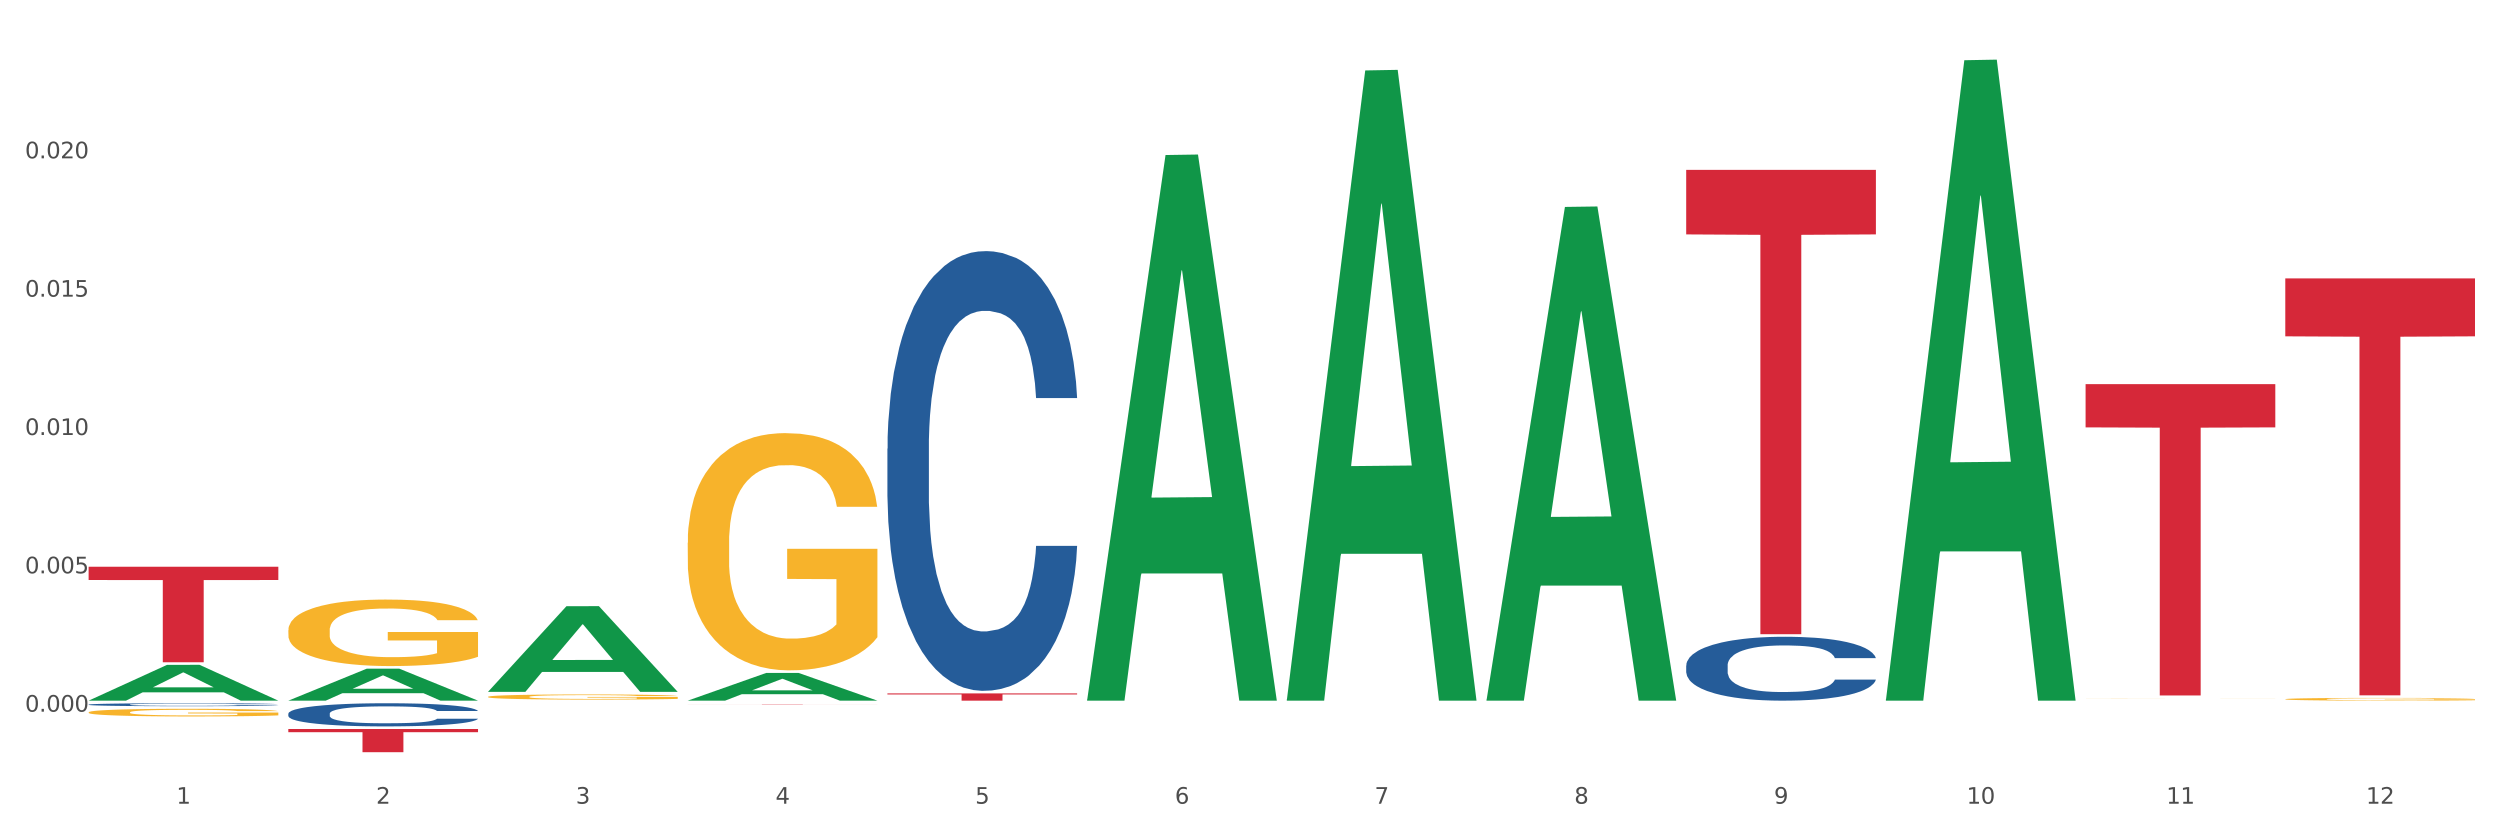 <?xml version="1.0" encoding="utf-8" standalone="no"?>
<!DOCTYPE svg PUBLIC "-//W3C//DTD SVG 1.1//EN"
  "http://www.w3.org/Graphics/SVG/1.1/DTD/svg11.dtd">
<svg xmlns:xlink="http://www.w3.org/1999/xlink" width="1080pt" height="360pt" viewBox="0 0 1080 360" xmlns="http://www.w3.org/2000/svg" version="1.1">
 <rect x="0" y="0" width="1080" height="360" fill="#333333" stroke="none"/>
 <defs>
  <style type="text/css">*{stroke-linejoin: round; stroke-linecap: butt}</style>
 </defs>
 <g id="figure_1">
  <g id="patch_1">
   <path d="M 0 360 
L 1080 360 
L 1080 0 
L 0 0 
z
" style="fill: #ffffff; stroke: #ffffff; stroke-linejoin: miter"/>
  </g>
  <g id="axes_1">
   <g id="matplotlib.axis_1">
    <g id="xtick_1">
     <g id="text_1">
      <!-- 1 -->
      <g style="fill: #4d4d4d" transform="translate(76.207 347.204) scale(0.096 -0.096)">
       <defs>
        <path id="DejaVuSans-31" d="M 794 531 
L 1825 531 
L 1825 4091 
L 703 3866 
L 703 4441 
L 1819 4666 
L 2450 4666 
L 2450 531 
L 3481 531 
L 3481 0 
L 794 0 
L 794 531 
z
" transform="scale(0.016)"/>
       </defs>
       <use xlink:href="#DejaVuSans-31"/>
      </g>
     </g>
    </g>
    <g id="xtick_2">
     <g id="text_2">
      <!-- 2 -->
      <g style="fill: #4d4d4d" transform="translate(162.476 347.204) scale(0.096 -0.096)">
       <defs>
        <path id="DejaVuSans-32" d="M 1228 531 
L 3431 531 
L 3431 0 
L 469 0 
L 469 531 
Q 828 903 1448 1529 
Q 2069 2156 2228 2338 
Q 2531 2678 2651 2914 
Q 2772 3150 2772 3378 
Q 2772 3750 2511 3984 
Q 2250 4219 1831 4219 
Q 1534 4219 1204 4116 
Q 875 4013 500 3803 
L 500 4441 
Q 881 4594 1212 4672 
Q 1544 4750 1819 4750 
Q 2544 4750 2975 4387 
Q 3406 4025 3406 3419 
Q 3406 3131 3298 2873 
Q 3191 2616 2906 2266 
Q 2828 2175 2409 1742 
Q 1991 1309 1228 531 
z
" transform="scale(0.016)"/>
       </defs>
       <use xlink:href="#DejaVuSans-32"/>
      </g>
     </g>
    </g>
    <g id="xtick_3">
     <g id="text_3">
      <!-- 3 -->
      <g style="fill: #4d4d4d" transform="translate(248.745 347.204) scale(0.096 -0.096)">
       <defs>
        <path id="DejaVuSans-33" d="M 2597 2516 
Q 3050 2419 3304 2112 
Q 3559 1806 3559 1356 
Q 3559 666 3084 287 
Q 2609 -91 1734 -91 
Q 1441 -91 1130 -33 
Q 819 25 488 141 
L 488 750 
Q 750 597 1062 519 
Q 1375 441 1716 441 
Q 2309 441 2620 675 
Q 2931 909 2931 1356 
Q 2931 1769 2642 2001 
Q 2353 2234 1838 2234 
L 1294 2234 
L 1294 2753 
L 1863 2753 
Q 2328 2753 2575 2939 
Q 2822 3125 2822 3475 
Q 2822 3834 2567 4026 
Q 2313 4219 1838 4219 
Q 1578 4219 1281 4162 
Q 984 4106 628 3988 
L 628 4550 
Q 988 4650 1302 4700 
Q 1616 4750 1894 4750 
Q 2613 4750 3031 4423 
Q 3450 4097 3450 3541 
Q 3450 3153 3228 2886 
Q 3006 2619 2597 2516 
z
" transform="scale(0.016)"/>
       </defs>
       <use xlink:href="#DejaVuSans-33"/>
      </g>
     </g>
    </g>
    <g id="xtick_4">
     <g id="text_4">
      <!-- 4 -->
      <g style="fill: #4d4d4d" transform="translate(335.014 347.204) scale(0.096 -0.096)">
       <defs>
        <path id="DejaVuSans-34" d="M 2419 4116 
L 825 1625 
L 2419 1625 
L 2419 4116 
z
M 2253 4666 
L 3047 4666 
L 3047 1625 
L 3713 1625 
L 3713 1100 
L 3047 1100 
L 3047 0 
L 2419 0 
L 2419 1100 
L 313 1100 
L 313 1709 
L 2253 4666 
z
" transform="scale(0.016)"/>
       </defs>
       <use xlink:href="#DejaVuSans-34"/>
      </g>
     </g>
    </g>
    <g id="xtick_5">
     <g id="text_5">
      <!-- 5 -->
      <g style="fill: #4d4d4d" transform="translate(421.284 347.204) scale(0.096 -0.096)">
       <defs>
        <path id="DejaVuSans-35" d="M 691 4666 
L 3169 4666 
L 3169 4134 
L 1269 4134 
L 1269 2991 
Q 1406 3038 1543 3061 
Q 1681 3084 1819 3084 
Q 2600 3084 3056 2656 
Q 3513 2228 3513 1497 
Q 3513 744 3044 326 
Q 2575 -91 1722 -91 
Q 1428 -91 1123 -41 
Q 819 9 494 109 
L 494 744 
Q 775 591 1075 516 
Q 1375 441 1709 441 
Q 2250 441 2565 725 
Q 2881 1009 2881 1497 
Q 2881 1984 2565 2268 
Q 2250 2553 1709 2553 
Q 1456 2553 1204 2497 
Q 953 2441 691 2322 
L 691 4666 
z
" transform="scale(0.016)"/>
       </defs>
       <use xlink:href="#DejaVuSans-35"/>
      </g>
     </g>
    </g>
    <g id="xtick_6">
     <g id="text_6">
      <!-- 6 -->
      <g style="fill: #4d4d4d" transform="translate(507.553 347.204) scale(0.096 -0.096)">
       <defs>
        <path id="DejaVuSans-36" d="M 2113 2584 
Q 1688 2584 1439 2293 
Q 1191 2003 1191 1497 
Q 1191 994 1439 701 
Q 1688 409 2113 409 
Q 2538 409 2786 701 
Q 3034 994 3034 1497 
Q 3034 2003 2786 2293 
Q 2538 2584 2113 2584 
z
M 3366 4563 
L 3366 3988 
Q 3128 4100 2886 4159 
Q 2644 4219 2406 4219 
Q 1781 4219 1451 3797 
Q 1122 3375 1075 2522 
Q 1259 2794 1537 2939 
Q 1816 3084 2150 3084 
Q 2853 3084 3261 2657 
Q 3669 2231 3669 1497 
Q 3669 778 3244 343 
Q 2819 -91 2113 -91 
Q 1303 -91 875 529 
Q 447 1150 447 2328 
Q 447 3434 972 4092 
Q 1497 4750 2381 4750 
Q 2619 4750 2861 4703 
Q 3103 4656 3366 4563 
z
" transform="scale(0.016)"/>
       </defs>
       <use xlink:href="#DejaVuSans-36"/>
      </g>
     </g>
    </g>
    <g id="xtick_7">
     <g id="text_7">
      <!-- 7 -->
      <g style="fill: #4d4d4d" transform="translate(593.822 347.204) scale(0.096 -0.096)">
       <defs>
        <path id="DejaVuSans-37" d="M 525 4666 
L 3525 4666 
L 3525 4397 
L 1831 0 
L 1172 0 
L 2766 4134 
L 525 4134 
L 525 4666 
z
" transform="scale(0.016)"/>
       </defs>
       <use xlink:href="#DejaVuSans-37"/>
      </g>
     </g>
    </g>
    <g id="xtick_8">
     <g id="text_8">
      <!-- 8 -->
      <g style="fill: #4d4d4d" transform="translate(680.091 347.204) scale(0.096 -0.096)">
       <defs>
        <path id="DejaVuSans-38" d="M 2034 2216 
Q 1584 2216 1326 1975 
Q 1069 1734 1069 1313 
Q 1069 891 1326 650 
Q 1584 409 2034 409 
Q 2484 409 2743 651 
Q 3003 894 3003 1313 
Q 3003 1734 2745 1975 
Q 2488 2216 2034 2216 
z
M 1403 2484 
Q 997 2584 770 2862 
Q 544 3141 544 3541 
Q 544 4100 942 4425 
Q 1341 4750 2034 4750 
Q 2731 4750 3128 4425 
Q 3525 4100 3525 3541 
Q 3525 3141 3298 2862 
Q 3072 2584 2669 2484 
Q 3125 2378 3379 2068 
Q 3634 1759 3634 1313 
Q 3634 634 3220 271 
Q 2806 -91 2034 -91 
Q 1263 -91 848 271 
Q 434 634 434 1313 
Q 434 1759 690 2068 
Q 947 2378 1403 2484 
z
M 1172 3481 
Q 1172 3119 1398 2916 
Q 1625 2713 2034 2713 
Q 2441 2713 2670 2916 
Q 2900 3119 2900 3481 
Q 2900 3844 2670 4047 
Q 2441 4250 2034 4250 
Q 1625 4250 1398 4047 
Q 1172 3844 1172 3481 
z
" transform="scale(0.016)"/>
       </defs>
       <use xlink:href="#DejaVuSans-38"/>
      </g>
     </g>
    </g>
    <g id="xtick_9">
     <g id="text_9">
      <!-- 9 -->
      <g style="fill: #4d4d4d" transform="translate(766.361 347.204) scale(0.096 -0.096)">
       <defs>
        <path id="DejaVuSans-39" d="M 703 97 
L 703 672 
Q 941 559 1184 500 
Q 1428 441 1663 441 
Q 2288 441 2617 861 
Q 2947 1281 2994 2138 
Q 2813 1869 2534 1725 
Q 2256 1581 1919 1581 
Q 1219 1581 811 2004 
Q 403 2428 403 3163 
Q 403 3881 828 4315 
Q 1253 4750 1959 4750 
Q 2769 4750 3195 4129 
Q 3622 3509 3622 2328 
Q 3622 1225 3098 567 
Q 2575 -91 1691 -91 
Q 1453 -91 1209 -44 
Q 966 3 703 97 
z
M 1959 2075 
Q 2384 2075 2632 2365 
Q 2881 2656 2881 3163 
Q 2881 3666 2632 3958 
Q 2384 4250 1959 4250 
Q 1534 4250 1286 3958 
Q 1038 3666 1038 3163 
Q 1038 2656 1286 2365 
Q 1534 2075 1959 2075 
z
" transform="scale(0.016)"/>
       </defs>
       <use xlink:href="#DejaVuSans-39"/>
      </g>
     </g>
    </g>
    <g id="xtick_10">
     <g id="text_10">
      <!-- 10 -->
      <g style="fill: #4d4d4d" transform="translate(849.576 347.204) scale(0.096 -0.096)">
       <defs>
        <path id="DejaVuSans-30" d="M 2034 4250 
Q 1547 4250 1301 3770 
Q 1056 3291 1056 2328 
Q 1056 1369 1301 889 
Q 1547 409 2034 409 
Q 2525 409 2770 889 
Q 3016 1369 3016 2328 
Q 3016 3291 2770 3770 
Q 2525 4250 2034 4250 
z
M 2034 4750 
Q 2819 4750 3233 4129 
Q 3647 3509 3647 2328 
Q 3647 1150 3233 529 
Q 2819 -91 2034 -91 
Q 1250 -91 836 529 
Q 422 1150 422 2328 
Q 422 3509 836 4129 
Q 1250 4750 2034 4750 
z
" transform="scale(0.016)"/>
       </defs>
       <use xlink:href="#DejaVuSans-31"/>
       <use xlink:href="#DejaVuSans-30" transform="translate(63.623 0)"/>
      </g>
     </g>
    </g>
    <g id="xtick_11">
     <g id="text_11">
      <!-- 11 -->
      <g style="fill: #4d4d4d" transform="translate(935.845 347.204) scale(0.096 -0.096)">
       <use xlink:href="#DejaVuSans-31"/>
       <use xlink:href="#DejaVuSans-31" transform="translate(63.623 0)"/>
      </g>
     </g>
    </g>
    <g id="xtick_12">
     <g id="text_12">
      <!-- 12 -->
      <g style="fill: #4d4d4d" transform="translate(1022.114 347.204) scale(0.096 -0.096)">
       <use xlink:href="#DejaVuSans-31"/>
       <use xlink:href="#DejaVuSans-32" transform="translate(63.623 0)"/>
      </g>
     </g>
    </g>
    <g id="xtick_13"/>
    <g id="xtick_14"/>
    <g id="xtick_15"/>
    <g id="xtick_16"/>
    <g id="xtick_17"/>
    <g id="xtick_18"/>
    <g id="xtick_19"/>
    <g id="xtick_20"/>
    <g id="xtick_21"/>
    <g id="xtick_22"/>
    <g id="xtick_23"/>
   </g>
   <g id="matplotlib.axis_2">
    <g id="ytick_1">
     <g id="text_13">
      <!-- 0.000 -->
      <g style="fill: #4d4d4d" transform="translate(10.8 307.447) scale(0.096 -0.096)">
       <defs>
        <path id="DejaVuSans-2e" d="M 684 794 
L 1344 794 
L 1344 0 
L 684 0 
L 684 794 
z
" transform="scale(0.016)"/>
       </defs>
       <use xlink:href="#DejaVuSans-30"/>
       <use xlink:href="#DejaVuSans-2e" transform="translate(63.623 0)"/>
       <use xlink:href="#DejaVuSans-30" transform="translate(95.41 0)"/>
       <use xlink:href="#DejaVuSans-30" transform="translate(159.033 0)"/>
       <use xlink:href="#DejaVuSans-30" transform="translate(222.656 0)"/>
      </g>
     </g>
    </g>
    <g id="ytick_2">
     <g id="text_14">
      <!-- 0.005 -->
      <g style="fill: #4d4d4d" transform="translate(10.8 247.685) scale(0.096 -0.096)">
       <use xlink:href="#DejaVuSans-30"/>
       <use xlink:href="#DejaVuSans-2e" transform="translate(63.623 0)"/>
       <use xlink:href="#DejaVuSans-30" transform="translate(95.41 0)"/>
       <use xlink:href="#DejaVuSans-30" transform="translate(159.033 0)"/>
       <use xlink:href="#DejaVuSans-35" transform="translate(222.656 0)"/>
      </g>
     </g>
    </g>
    <g id="ytick_3">
     <g id="text_15">
      <!-- 0.010 -->
      <g style="fill: #4d4d4d" transform="translate(10.8 187.922) scale(0.096 -0.096)">
       <use xlink:href="#DejaVuSans-30"/>
       <use xlink:href="#DejaVuSans-2e" transform="translate(63.623 0)"/>
       <use xlink:href="#DejaVuSans-30" transform="translate(95.41 0)"/>
       <use xlink:href="#DejaVuSans-31" transform="translate(159.033 0)"/>
       <use xlink:href="#DejaVuSans-30" transform="translate(222.656 0)"/>
      </g>
     </g>
    </g>
    <g id="ytick_4">
     <g id="text_16">
      <!-- 0.015 -->
      <g style="fill: #4d4d4d" transform="translate(10.8 128.16) scale(0.096 -0.096)">
       <use xlink:href="#DejaVuSans-30"/>
       <use xlink:href="#DejaVuSans-2e" transform="translate(63.623 0)"/>
       <use xlink:href="#DejaVuSans-30" transform="translate(95.41 0)"/>
       <use xlink:href="#DejaVuSans-31" transform="translate(159.033 0)"/>
       <use xlink:href="#DejaVuSans-35" transform="translate(222.656 0)"/>
      </g>
     </g>
    </g>
    <g id="ytick_5">
     <g id="text_17">
      <!-- 0.020 -->
      <g style="fill: #4d4d4d" transform="translate(10.8 68.398) scale(0.096 -0.096)">
       <use xlink:href="#DejaVuSans-30"/>
       <use xlink:href="#DejaVuSans-2e" transform="translate(63.623 0)"/>
       <use xlink:href="#DejaVuSans-30" transform="translate(95.41 0)"/>
       <use xlink:href="#DejaVuSans-32" transform="translate(159.033 0)"/>
       <use xlink:href="#DejaVuSans-30" transform="translate(222.656 0)"/>
      </g>
     </g>
    </g>
    <g id="ytick_6"/>
    <g id="ytick_7"/>
    <g id="ytick_8"/>
    <g id="ytick_9"/>
    <g id="ytick_10"/>
    <g id="ytick_11"/>
   </g>
   <g id="PolyCollection_1">
    <path d="M 38.283 302.658 
L 38.367 302.644 
L 72.164 287.218 
L 86.189 287.204 
L 120.239 302.688 
L 104.017 302.688 
L 96.666 299.082 
L 61.771 299.082 
L 61.518 299.14 
L 54.421 302.688 
L 38.283 302.688 
L 38.283 302.658 
L 66.165 296.93 
L 92.272 296.916 
L 79.345 290.504 
L 79.176 290.475 
L 79.007 290.519 
L 66.08 296.916 
L 66.165 296.93 
L 38.283 302.658 
z
" clip-path="url(#pfc0eb5278f)" style="fill: #109648"/>
    <path d="M 900.975 165.933 
L 982.931 165.933 
L 982.931 184.625 
L 950.692 184.751 
L 950.692 300.44 
L 933.019 300.44 
L 933.019 184.751 
L 900.975 184.625 
L 900.975 166.059 
L 900.975 165.933 
z
" clip-path="url(#pfc0eb5278f)" style="fill: #d62839"/>
    <path d="M 728.437 73.387 
L 810.392 73.387 
L 810.392 101.262 
L 778.154 101.45 
L 778.154 273.971 
L 760.481 273.971 
L 760.481 101.45 
L 728.437 101.262 
L 728.437 73.576 
L 728.437 73.387 
z
" clip-path="url(#pfc0eb5278f)" style="fill: #d62839"/>
    <path d="M 383.36 299.56 
L 465.316 299.56 
L 465.316 299.995 
L 433.077 299.998 
L 433.077 302.688 
L 415.404 302.688 
L 415.404 299.998 
L 383.36 299.995 
L 383.36 299.563 
L 383.36 299.56 
z
" clip-path="url(#pfc0eb5278f)" style="fill: #d62839"/>
    <path d="M 297.091 304.341 
L 379.046 304.341 
L 379.046 304.357 
L 346.808 304.357 
L 346.808 304.46 
L 329.135 304.46 
L 329.135 304.357 
L 297.091 304.357 
L 297.091 304.341 
L 297.091 304.341 
z
" clip-path="url(#pfc0eb5278f)" style="fill: #d62839"/>
    <path d="M 124.552 314.915 
L 206.508 314.915 
L 206.508 316.31 
L 174.269 316.319 
L 174.269 324.95 
L 156.597 324.95 
L 156.597 316.319 
L 124.552 316.31 
L 124.552 314.925 
L 124.552 314.915 
z
" clip-path="url(#pfc0eb5278f)" style="fill: #d62839"/>
    <path d="M 38.283 244.831 
L 120.239 244.831 
L 120.239 250.565 
L 88 250.603 
L 88 286.092 
L 70.327 286.092 
L 70.327 250.603 
L 38.283 250.565 
L 38.283 244.869 
L 38.283 244.831 
z
" clip-path="url(#pfc0eb5278f)" style="fill: #d62839"/>
    <path d="M 987.244 120.263 
L 1069.2 120.263 
L 1069.2 145.294 
L 1036.961 145.463 
L 1036.961 300.382 
L 1019.289 300.382 
L 1019.289 145.463 
L 987.244 145.294 
L 987.244 120.432 
L 987.244 120.263 
z
" clip-path="url(#pfc0eb5278f)" style="fill: #d62839"/>
    <path d="M 38.283 304.375 
L 38.38 304.374 
L 38.38 304.341 
L 38.67 304.296 
L 39.736 304.215 
L 41.092 304.153 
L 43.417 304.08 
L 44.677 304.05 
L 46.324 304.016 
L 49.714 303.961 
L 53.589 303.914 
L 56.302 303.889 
L 58.336 303.872 
L 62.889 303.843 
L 65.505 303.83 
L 68.217 303.82 
L 70.542 303.813 
L 74.417 303.804 
L 77.517 303.801 
L 81.101 303.8 
L 84.105 303.801 
L 88.076 303.806 
L 93.889 303.82 
L 96.117 303.828 
L 99.12 303.842 
L 102.22 303.861 
L 104.739 303.879 
L 107.645 303.906 
L 110.648 303.941 
L 113.554 303.986 
L 115.589 304.026 
L 117.236 304.07 
L 118.689 304.122 
L 119.754 304.18 
L 120.239 304.228 
L 102.511 304.228 
L 102.026 304.184 
L 101.058 304.138 
L 100.089 304.106 
L 99.023 304.08 
L 97.376 304.051 
L 95.923 304.032 
L 93.501 304.01 
L 91.273 303.996 
L 89.433 303.988 
L 87.205 303.981 
L 82.458 303.974 
L 79.067 303.974 
L 76.936 303.976 
L 74.32 303.982 
L 72.092 303.99 
L 69.477 304.004 
L 67.442 304.019 
L 65.408 304.039 
L 64.245 304.053 
L 62.502 304.079 
L 61.339 304.1 
L 59.789 304.136 
L 58.917 304.162 
L 57.367 304.229 
L 56.689 304.278 
L 56.399 304.312 
L 56.205 304.349 
L 56.205 304.531 
L 56.786 304.613 
L 57.27 304.648 
L 58.045 304.688 
L 59.498 304.739 
L 61.63 304.79 
L 63.858 304.826 
L 65.698 304.848 
L 67.442 304.865 
L 69.186 304.877 
L 71.317 304.889 
L 73.061 304.896 
L 75.677 304.903 
L 78.776 304.907 
L 81.198 304.907 
L 86.139 304.901 
L 88.367 304.895 
L 90.498 304.887 
L 92.823 304.874 
L 94.664 304.86 
L 95.73 304.849 
L 97.473 304.827 
L 98.83 304.804 
L 99.992 304.777 
L 100.767 304.753 
L 101.639 304.718 
L 102.317 304.679 
L 102.511 304.658 
L 120.239 304.658 
L 119.851 304.7 
L 119.173 304.741 
L 117.817 304.796 
L 116.751 304.827 
L 115.104 304.866 
L 113.361 304.898 
L 110.939 304.935 
L 108.711 304.962 
L 106.386 304.985 
L 103.867 305.006 
L 99.314 305.035 
L 97.667 305.043 
L 94.18 305.057 
L 91.467 305.066 
L 87.495 305.074 
L 83.426 305.078 
L 79.164 305.08 
L 75.386 305.077 
L 71.22 305.07 
L 68.605 305.063 
L 65.698 305.053 
L 62.308 305.036 
L 59.111 305.016 
L 56.108 304.993 
L 53.299 304.966 
L 50.683 304.936 
L 47.292 304.886 
L 44.774 304.836 
L 42.933 304.791 
L 41.674 304.752 
L 40.414 304.703 
L 39.736 304.669 
L 38.67 304.588 
L 38.283 304.512 
L 38.283 304.375 
z
" clip-path="url(#pfc0eb5278f)" style="fill: #255c99"/>
    <path d="M 383.36 193.833 
L 383.457 193.66 
L 383.457 188.802 
L 383.747 182.21 
L 384.813 170.065 
L 386.169 160.87 
L 388.494 150.114 
L 389.754 145.603 
L 391.4 140.572 
L 394.791 132.418 
L 398.666 125.478 
L 401.378 121.661 
L 403.413 119.233 
L 407.966 114.895 
L 410.582 112.987 
L 413.294 111.425 
L 415.619 110.385 
L 419.494 109.17 
L 422.594 108.65 
L 426.178 108.476 
L 429.181 108.65 
L 433.153 109.344 
L 438.966 111.425 
L 441.194 112.64 
L 444.197 114.722 
L 447.297 117.498 
L 449.816 120.273 
L 452.722 124.264 
L 455.725 129.468 
L 458.631 136.061 
L 460.666 142.133 
L 462.312 148.552 
L 463.766 156.359 
L 464.831 164.86 
L 465.316 171.974 
L 447.588 171.974 
L 447.103 165.554 
L 446.134 158.615 
L 445.166 153.931 
L 444.1 150.114 
L 442.453 145.777 
L 441 143.001 
L 438.578 139.704 
L 436.35 137.623 
L 434.51 136.408 
L 432.281 135.367 
L 427.535 134.326 
L 424.144 134.326 
L 422.013 134.673 
L 419.397 135.541 
L 417.169 136.755 
L 414.553 138.837 
L 412.519 141.092 
L 410.485 144.042 
L 409.322 146.124 
L 407.578 149.94 
L 406.416 153.063 
L 404.866 158.441 
L 403.994 162.258 
L 402.444 172.147 
L 401.766 179.434 
L 401.475 184.465 
L 401.282 190.017 
L 401.282 217.081 
L 401.863 229.225 
L 402.347 234.43 
L 403.122 240.329 
L 404.575 247.962 
L 406.707 255.422 
L 408.935 260.801 
L 410.775 264.097 
L 412.519 266.526 
L 414.263 268.434 
L 416.394 270.169 
L 418.138 271.21 
L 420.753 272.251 
L 423.853 272.771 
L 426.275 272.771 
L 431.216 271.904 
L 433.444 271.037 
L 435.575 269.822 
L 437.9 267.914 
L 439.741 265.832 
L 440.806 264.27 
L 442.55 260.974 
L 443.906 257.504 
L 445.069 253.514 
L 445.844 250.044 
L 446.716 244.84 
L 447.394 238.941 
L 447.588 235.818 
L 465.316 235.818 
L 464.928 242.064 
L 464.25 248.136 
L 462.894 256.29 
L 461.828 260.974 
L 460.181 266.699 
L 458.437 271.557 
L 456.016 276.935 
L 453.788 280.925 
L 451.463 284.395 
L 448.944 287.518 
L 444.391 291.855 
L 442.744 293.07 
L 439.256 295.152 
L 436.544 296.366 
L 432.572 297.581 
L 428.503 298.275 
L 424.241 298.448 
L 420.463 298.101 
L 416.297 297.06 
L 413.682 296.019 
L 410.775 294.458 
L 407.385 292.029 
L 404.188 289.08 
L 401.185 285.61 
L 398.375 281.619 
L 395.76 277.109 
L 392.369 269.649 
L 389.85 262.362 
L 388.01 255.596 
L 386.75 249.871 
L 385.491 242.584 
L 384.813 237.553 
L 383.747 225.409 
L 383.36 214.132 
L 383.36 193.833 
z
" clip-path="url(#pfc0eb5278f)" style="fill: #255c99"/>
    <path d="M 728.437 287.486 
L 728.534 287.461 
L 728.534 286.755 
L 728.824 285.797 
L 729.89 284.032 
L 731.246 282.696 
L 733.571 281.133 
L 734.83 280.478 
L 736.477 279.747 
L 739.868 278.562 
L 743.743 277.554 
L 746.455 276.999 
L 748.49 276.646 
L 753.043 276.016 
L 755.658 275.739 
L 758.371 275.512 
L 760.696 275.36 
L 764.571 275.184 
L 767.671 275.108 
L 771.255 275.083 
L 774.258 275.108 
L 778.23 275.209 
L 784.043 275.512 
L 786.271 275.688 
L 789.274 275.991 
L 792.374 276.394 
L 794.892 276.797 
L 797.799 277.377 
L 800.802 278.133 
L 803.708 279.091 
L 805.742 279.974 
L 807.389 280.906 
L 808.842 282.041 
L 809.908 283.276 
L 810.392 284.31 
L 792.664 284.31 
L 792.18 283.377 
L 791.211 282.369 
L 790.243 281.688 
L 789.177 281.133 
L 787.53 280.503 
L 786.077 280.1 
L 783.655 279.621 
L 781.427 279.318 
L 779.586 279.142 
L 777.358 278.991 
L 772.611 278.839 
L 769.221 278.839 
L 767.09 278.89 
L 764.474 279.016 
L 762.246 279.192 
L 759.63 279.495 
L 757.596 279.822 
L 755.561 280.251 
L 754.399 280.554 
L 752.655 281.108 
L 751.493 281.562 
L 749.943 282.343 
L 749.071 282.898 
L 747.521 284.335 
L 746.843 285.394 
L 746.552 286.125 
L 746.358 286.932 
L 746.358 290.864 
L 746.94 292.629 
L 747.424 293.385 
L 748.199 294.242 
L 749.652 295.352 
L 751.783 296.436 
L 754.011 297.217 
L 755.852 297.696 
L 757.596 298.049 
L 759.34 298.326 
L 761.471 298.578 
L 763.215 298.73 
L 765.83 298.881 
L 768.93 298.957 
L 771.352 298.957 
L 776.293 298.83 
L 778.521 298.704 
L 780.652 298.528 
L 782.977 298.251 
L 784.818 297.948 
L 785.883 297.721 
L 787.627 297.242 
L 788.983 296.738 
L 790.146 296.158 
L 790.921 295.654 
L 791.793 294.898 
L 792.471 294.041 
L 792.664 293.587 
L 810.392 293.587 
L 810.005 294.494 
L 809.327 295.377 
L 807.971 296.562 
L 806.905 297.242 
L 805.258 298.074 
L 803.514 298.78 
L 801.092 299.562 
L 798.864 300.141 
L 796.539 300.646 
L 794.021 301.099 
L 789.468 301.73 
L 787.821 301.906 
L 784.333 302.209 
L 781.621 302.385 
L 777.649 302.562 
L 773.58 302.662 
L 769.318 302.688 
L 765.54 302.637 
L 761.374 302.486 
L 758.758 302.335 
L 755.852 302.108 
L 752.461 301.755 
L 749.265 301.326 
L 746.262 300.822 
L 743.452 300.242 
L 740.837 299.587 
L 737.446 298.503 
L 734.927 297.444 
L 733.087 296.461 
L 731.827 295.629 
L 730.568 294.57 
L 729.89 293.839 
L 728.824 292.074 
L 728.437 290.436 
L 728.437 287.486 
z
" clip-path="url(#pfc0eb5278f)" style="fill: #255c99"/>
    <path d="M 987.244 302.041 
L 987.341 302.04 
L 987.341 302.001 
L 987.535 301.968 
L 988.502 301.886 
L 989.954 301.819 
L 991.018 301.784 
L 992.082 301.754 
L 993.34 301.725 
L 994.888 301.695 
L 997.694 301.651 
L 999.436 301.628 
L 1001.565 301.604 
L 1005.435 301.569 
L 1008.241 301.55 
L 1011.144 301.534 
L 1015.885 301.514 
L 1018.982 301.506 
L 1022.271 301.499 
L 1026.239 301.495 
L 1029.238 301.494 
L 1035.818 301.497 
L 1041.43 301.507 
L 1044.139 301.514 
L 1047.623 301.527 
L 1049.461 301.536 
L 1052.461 301.553 
L 1055.557 301.576 
L 1057.686 301.595 
L 1060.879 301.632 
L 1063.298 301.669 
L 1065.523 301.714 
L 1066.684 301.746 
L 1067.555 301.775 
L 1068.329 301.809 
L 1069.103 301.862 
L 1051.686 301.862 
L 1051.009 301.824 
L 1049.945 301.788 
L 1048.397 301.753 
L 1047.042 301.732 
L 1044.72 301.705 
L 1042.591 301.687 
L 1040.366 301.674 
L 1037.656 301.664 
L 1035.528 301.658 
L 1032.528 301.654 
L 1026.626 301.655 
L 1022.658 301.664 
L 1019.949 301.674 
L 1018.207 301.684 
L 1016.659 301.695 
L 1014.918 301.71 
L 1012.886 301.733 
L 1011.434 301.753 
L 1009.983 301.779 
L 1008.822 301.805 
L 1007.757 301.836 
L 1006.887 301.868 
L 1006.209 301.902 
L 1005.629 301.943 
L 1005.145 302.011 
L 1005.145 302.159 
L 1005.338 302.192 
L 1005.822 302.237 
L 1006.403 302.27 
L 1007.37 302.31 
L 1008.241 302.337 
L 1009.886 302.376 
L 1011.725 302.409 
L 1013.176 302.429 
L 1014.627 302.447 
L 1017.143 302.47 
L 1019.949 302.49 
L 1022.368 302.502 
L 1025.658 302.513 
L 1027.883 302.517 
L 1029.819 302.519 
L 1034.56 302.519 
L 1037.947 302.516 
L 1041.72 302.508 
L 1044.623 302.499 
L 1047.042 302.487 
L 1049.751 302.467 
L 1051.493 302.449 
L 1051.493 302.223 
L 1030.206 302.222 
L 1030.206 302.071 
L 1069.2 302.071 
L 1069.2 302.513 
L 1067.555 302.535 
L 1065.717 302.556 
L 1063.781 302.574 
L 1060.879 302.597 
L 1057.395 302.619 
L 1054.299 302.634 
L 1051.009 302.647 
L 1047.139 302.659 
L 1042.107 302.669 
L 1039.011 302.674 
L 1035.14 302.677 
L 1030.593 302.678 
L 1026.626 302.676 
L 1022.755 302.671 
L 1018.691 302.661 
L 1014.724 302.647 
L 1011.725 302.633 
L 1008.725 302.615 
L 1005.532 302.593 
L 1003.016 302.571 
L 1001.081 302.552 
L 998.952 302.527 
L 996.63 302.494 
L 994.888 302.465 
L 993.34 302.435 
L 991.695 302.396 
L 990.534 302.362 
L 989.373 302.32 
L 988.696 302.289 
L 987.922 302.24 
L 987.341 302.172 
L 987.244 302.041 
z
" clip-path="url(#pfc0eb5278f)" style="fill: #f7b32b"/>
    <path d="M 900.975 301.582 
L 901.072 301.582 
L 901.072 301.58 
L 901.265 301.578 
L 902.233 301.574 
L 903.684 301.57 
L 904.749 301.568 
L 905.813 301.566 
L 907.071 301.565 
L 908.619 301.563 
L 911.425 301.561 
L 913.167 301.559 
L 915.296 301.558 
L 919.166 301.556 
L 921.972 301.555 
L 924.875 301.554 
L 929.616 301.553 
L 932.712 301.553 
L 936.002 301.552 
L 939.969 301.552 
L 942.969 301.552 
L 949.549 301.552 
L 955.161 301.553 
L 957.87 301.553 
L 961.353 301.554 
L 963.192 301.554 
L 966.191 301.555 
L 969.288 301.556 
L 971.416 301.558 
L 974.609 301.56 
L 977.028 301.562 
L 979.254 301.564 
L 980.415 301.566 
L 981.286 301.567 
L 982.06 301.569 
L 982.834 301.572 
L 965.417 301.572 
L 964.74 301.57 
L 963.676 301.568 
L 962.127 301.566 
L 960.773 301.565 
L 958.451 301.564 
L 956.322 301.563 
L 954.096 301.562 
L 951.387 301.561 
L 949.258 301.561 
L 946.259 301.561 
L 940.356 301.561 
L 936.389 301.561 
L 933.68 301.562 
L 931.938 301.562 
L 930.39 301.563 
L 928.648 301.564 
L 926.616 301.565 
L 925.165 301.566 
L 923.714 301.568 
L 922.553 301.569 
L 921.488 301.571 
L 920.617 301.573 
L 919.94 301.574 
L 919.359 301.577 
L 918.876 301.581 
L 918.876 301.589 
L 919.069 301.591 
L 919.553 301.593 
L 920.134 301.595 
L 921.101 301.597 
L 921.972 301.599 
L 923.617 301.601 
L 925.455 301.603 
L 926.907 301.604 
L 928.358 301.605 
L 930.874 301.606 
L 933.68 301.607 
L 936.099 301.608 
L 939.389 301.608 
L 941.614 301.609 
L 943.549 301.609 
L 948.291 301.609 
L 951.677 301.609 
L 955.451 301.608 
L 958.354 301.608 
L 960.773 301.607 
L 963.482 301.606 
L 965.224 301.605 
L 965.224 301.592 
L 943.937 301.592 
L 943.937 301.584 
L 982.931 301.584 
L 982.931 301.608 
L 981.286 301.61 
L 979.447 301.611 
L 977.512 301.612 
L 974.609 301.613 
L 971.126 301.614 
L 968.03 301.615 
L 964.74 301.616 
L 960.87 301.616 
L 955.838 301.617 
L 952.742 301.617 
L 948.871 301.617 
L 944.324 301.617 
L 940.356 301.617 
L 936.486 301.617 
L 932.422 301.617 
L 928.455 301.616 
L 925.455 301.615 
L 922.456 301.614 
L 919.263 301.613 
L 916.747 301.612 
L 914.812 301.61 
L 912.683 301.609 
L 910.361 301.607 
L 908.619 301.606 
L 907.071 301.604 
L 905.426 301.602 
L 904.265 301.6 
L 903.104 301.598 
L 902.426 301.596 
L 901.652 301.593 
L 901.072 301.589 
L 900.975 301.582 
z
" clip-path="url(#pfc0eb5278f)" style="fill: #f7b32b"/>
    <path d="M 297.091 234.465 
L 297.187 234.372 
L 297.187 231.002 
L 297.381 228.101 
L 298.348 221.081 
L 299.8 215.278 
L 300.864 212.189 
L 301.929 209.662 
L 303.186 207.135 
L 304.735 204.514 
L 307.541 200.677 
L 309.282 198.711 
L 311.411 196.652 
L 315.282 193.657 
L 318.088 191.972 
L 320.99 190.568 
L 325.732 188.884 
L 328.828 188.135 
L 332.118 187.573 
L 336.085 187.199 
L 339.084 187.105 
L 345.664 187.386 
L 351.276 188.229 
L 353.986 188.884 
L 357.469 190.007 
L 359.307 190.756 
L 362.307 192.253 
L 365.403 194.219 
L 367.532 195.903 
L 370.725 199.086 
L 373.144 202.268 
L 375.369 206.199 
L 376.531 208.913 
L 377.401 211.441 
L 378.176 214.342 
L 378.95 218.928 
L 361.533 218.928 
L 360.855 215.652 
L 359.791 212.564 
L 358.243 209.569 
L 356.888 207.697 
L 354.566 205.357 
L 352.437 203.859 
L 350.212 202.736 
L 347.503 201.8 
L 345.374 201.332 
L 342.374 200.958 
L 336.472 201.051 
L 332.505 201.8 
L 329.796 202.736 
L 328.054 203.578 
L 326.506 204.514 
L 324.764 205.825 
L 322.732 207.79 
L 321.281 209.569 
L 319.829 211.815 
L 318.668 214.061 
L 317.604 216.682 
L 316.733 219.49 
L 316.056 222.391 
L 315.475 225.948 
L 314.991 231.845 
L 314.991 244.667 
L 315.185 247.569 
L 315.669 251.406 
L 316.249 254.308 
L 317.217 257.771 
L 318.088 260.111 
L 319.732 263.48 
L 321.571 266.288 
L 323.022 268.067 
L 324.474 269.564 
L 326.989 271.623 
L 329.796 273.308 
L 332.215 274.338 
L 335.504 275.274 
L 337.73 275.648 
L 339.665 275.835 
L 344.406 275.835 
L 347.793 275.554 
L 351.567 274.899 
L 354.469 274.057 
L 356.888 273.027 
L 359.598 271.343 
L 361.339 269.751 
L 361.339 250.19 
L 340.052 250.096 
L 340.052 237.086 
L 379.046 237.086 
L 379.046 275.274 
L 377.401 277.239 
L 375.563 279.017 
L 373.628 280.609 
L 370.725 282.574 
L 367.242 284.446 
L 364.145 285.756 
L 360.855 286.88 
L 356.985 287.909 
L 351.954 288.845 
L 348.857 289.22 
L 344.987 289.5 
L 340.439 289.594 
L 336.472 289.407 
L 332.602 288.939 
L 328.538 288.096 
L 324.57 286.88 
L 321.571 285.663 
L 318.571 284.165 
L 315.378 282.2 
L 312.863 280.328 
L 310.927 278.643 
L 308.799 276.49 
L 306.476 273.682 
L 304.735 271.155 
L 303.186 268.535 
L 301.542 265.165 
L 300.38 262.264 
L 299.219 258.613 
L 298.542 255.899 
L 297.768 251.687 
L 297.187 245.791 
L 297.091 234.465 
z
" clip-path="url(#pfc0eb5278f)" style="fill: #f7b32b"/>
    <path d="M 210.821 301.03 
L 210.918 301.028 
L 210.918 300.955 
L 211.112 300.892 
L 212.079 300.74 
L 213.531 300.614 
L 214.595 300.547 
L 215.659 300.492 
L 216.917 300.437 
L 218.465 300.38 
L 221.271 300.297 
L 223.013 300.254 
L 225.142 300.21 
L 229.012 300.145 
L 231.818 300.108 
L 234.721 300.078 
L 239.462 300.041 
L 242.559 300.025 
L 245.849 300.013 
L 249.816 300.005 
L 252.815 300.002 
L 259.395 300.009 
L 265.007 300.027 
L 267.716 300.041 
L 271.2 300.065 
L 273.038 300.082 
L 276.038 300.114 
L 279.134 300.157 
L 281.263 300.193 
L 284.456 300.263 
L 286.875 300.332 
L 289.1 300.417 
L 290.261 300.476 
L 291.132 300.531 
L 291.906 300.594 
L 292.68 300.693 
L 275.264 300.693 
L 274.586 300.622 
L 273.522 300.555 
L 271.974 300.49 
L 270.619 300.449 
L 268.297 300.399 
L 266.168 300.366 
L 263.943 300.342 
L 261.233 300.321 
L 259.105 300.311 
L 256.105 300.303 
L 250.203 300.305 
L 246.236 300.321 
L 243.526 300.342 
L 241.785 300.36 
L 240.236 300.38 
L 238.495 300.409 
L 236.463 300.451 
L 235.011 300.49 
L 233.56 300.539 
L 232.399 300.588 
L 231.335 300.644 
L 230.464 300.705 
L 229.786 300.768 
L 229.206 300.846 
L 228.722 300.973 
L 228.722 301.252 
L 228.916 301.315 
L 229.399 301.398 
L 229.98 301.461 
L 230.947 301.536 
L 231.818 301.587 
L 233.463 301.66 
L 235.302 301.721 
L 236.753 301.76 
L 238.204 301.792 
L 240.72 301.837 
L 243.526 301.873 
L 245.945 301.896 
L 249.235 301.916 
L 251.461 301.924 
L 253.396 301.928 
L 258.137 301.928 
L 261.524 301.922 
L 265.297 301.908 
L 268.2 301.89 
L 270.619 301.867 
L 273.328 301.831 
L 275.07 301.796 
L 275.07 301.372 
L 253.783 301.37 
L 253.783 301.087 
L 292.777 301.087 
L 292.777 301.916 
L 291.132 301.959 
L 289.294 301.997 
L 287.359 302.032 
L 284.456 302.075 
L 280.972 302.115 
L 277.876 302.144 
L 274.586 302.168 
L 270.716 302.19 
L 265.684 302.211 
L 262.588 302.219 
L 258.718 302.225 
L 254.17 302.227 
L 250.203 302.223 
L 246.332 302.213 
L 242.268 302.194 
L 238.301 302.168 
L 235.302 302.142 
L 232.302 302.109 
L 229.109 302.066 
L 226.593 302.026 
L 224.658 301.989 
L 222.529 301.942 
L 220.207 301.882 
L 218.465 301.827 
L 216.917 301.77 
L 215.272 301.697 
L 214.111 301.634 
L 212.95 301.554 
L 212.273 301.496 
L 211.499 301.404 
L 210.918 301.276 
L 210.821 301.03 
z
" clip-path="url(#pfc0eb5278f)" style="fill: #f7b32b"/>
    <path d="M 124.552 308.294 
L 124.649 308.285 
L 124.649 308.029 
L 124.94 307.682 
L 126.005 307.043 
L 127.362 306.559 
L 129.687 305.992 
L 130.946 305.755 
L 132.593 305.49 
L 135.983 305.06 
L 139.858 304.695 
L 142.571 304.494 
L 144.605 304.366 
L 149.158 304.138 
L 151.774 304.037 
L 154.486 303.955 
L 156.811 303.9 
L 160.686 303.836 
L 163.786 303.809 
L 167.371 303.8 
L 170.374 303.809 
L 174.346 303.845 
L 180.158 303.955 
L 182.386 304.019 
L 185.389 304.129 
L 188.489 304.275 
L 191.008 304.421 
L 193.914 304.631 
L 196.917 304.905 
L 199.824 305.252 
L 201.858 305.572 
L 203.505 305.91 
L 204.958 306.321 
L 206.024 306.769 
L 206.508 307.143 
L 188.78 307.143 
L 188.296 306.805 
L 187.327 306.44 
L 186.358 306.193 
L 185.292 305.992 
L 183.646 305.764 
L 182.192 305.618 
L 179.771 305.444 
L 177.543 305.334 
L 175.702 305.271 
L 173.474 305.216 
L 168.727 305.161 
L 165.336 305.161 
L 163.205 305.179 
L 160.589 305.225 
L 158.361 305.289 
L 155.746 305.398 
L 153.711 305.517 
L 151.677 305.673 
L 150.515 305.782 
L 148.771 305.983 
L 147.608 306.148 
L 146.058 306.431 
L 145.186 306.632 
L 143.636 307.152 
L 142.958 307.536 
L 142.668 307.801 
L 142.474 308.093 
L 142.474 309.519 
L 143.055 310.158 
L 143.54 310.432 
L 144.315 310.743 
L 145.768 311.145 
L 147.899 311.538 
L 150.127 311.821 
L 151.968 311.994 
L 153.711 312.122 
L 155.455 312.223 
L 157.586 312.314 
L 159.33 312.369 
L 161.946 312.424 
L 165.046 312.451 
L 167.468 312.451 
L 172.408 312.405 
L 174.636 312.36 
L 176.768 312.296 
L 179.092 312.195 
L 180.933 312.086 
L 181.999 312.003 
L 183.742 311.83 
L 185.099 311.647 
L 186.261 311.437 
L 187.036 311.254 
L 187.908 310.98 
L 188.586 310.67 
L 188.78 310.505 
L 206.508 310.505 
L 206.12 310.834 
L 205.442 311.154 
L 204.086 311.583 
L 203.02 311.83 
L 201.374 312.131 
L 199.63 312.387 
L 197.208 312.67 
L 194.98 312.88 
L 192.655 313.063 
L 190.136 313.228 
L 185.583 313.456 
L 183.936 313.52 
L 180.449 313.63 
L 177.736 313.693 
L 173.764 313.757 
L 169.696 313.794 
L 165.433 313.803 
L 161.655 313.785 
L 157.49 313.73 
L 154.874 313.675 
L 151.968 313.593 
L 148.577 313.465 
L 145.38 313.31 
L 142.377 313.127 
L 139.568 312.917 
L 136.952 312.679 
L 133.562 312.287 
L 131.043 311.903 
L 129.202 311.547 
L 127.943 311.245 
L 126.683 310.861 
L 126.005 310.597 
L 124.94 309.957 
L 124.552 309.363 
L 124.552 308.294 
z
" clip-path="url(#pfc0eb5278f)" style="fill: #255c99"/>
    <path d="M 124.552 272.285 
L 124.649 272.259 
L 124.649 271.314 
L 124.842 270.501 
L 125.81 268.533 
L 127.261 266.906 
L 128.326 266.04 
L 129.39 265.331 
L 130.648 264.623 
L 132.196 263.888 
L 135.002 262.812 
L 136.744 262.261 
L 138.873 261.684 
L 142.743 260.844 
L 145.549 260.372 
L 148.452 259.978 
L 153.193 259.506 
L 156.289 259.296 
L 159.579 259.138 
L 163.546 259.033 
L 166.546 259.007 
L 173.126 259.086 
L 178.738 259.322 
L 181.447 259.506 
L 184.93 259.821 
L 186.769 260.031 
L 189.768 260.45 
L 192.865 261.001 
L 194.994 261.474 
L 198.187 262.366 
L 200.606 263.258 
L 202.831 264.36 
L 203.992 265.121 
L 204.863 265.83 
L 205.637 266.643 
L 206.411 267.929 
L 188.994 267.929 
L 188.317 267.011 
L 187.253 266.145 
L 185.705 265.305 
L 184.35 264.78 
L 182.028 264.124 
L 179.899 263.704 
L 177.673 263.389 
L 174.964 263.127 
L 172.835 262.996 
L 169.836 262.891 
L 163.934 262.917 
L 159.966 263.127 
L 157.257 263.389 
L 155.515 263.626 
L 153.967 263.888 
L 152.226 264.255 
L 150.194 264.806 
L 148.742 265.305 
L 147.291 265.935 
L 146.13 266.565 
L 145.065 267.299 
L 144.194 268.086 
L 143.517 268.9 
L 142.937 269.897 
L 142.453 271.55 
L 142.453 275.145 
L 142.646 275.959 
L 143.13 277.035 
L 143.711 277.848 
L 144.678 278.819 
L 145.549 279.475 
L 147.194 280.42 
L 149.032 281.207 
L 150.484 281.706 
L 151.935 282.125 
L 154.451 282.703 
L 157.257 283.175 
L 159.676 283.464 
L 162.966 283.726 
L 165.191 283.831 
L 167.127 283.884 
L 171.868 283.884 
L 175.254 283.805 
L 179.028 283.621 
L 181.931 283.385 
L 184.35 283.096 
L 187.059 282.624 
L 188.801 282.178 
L 188.801 276.694 
L 167.514 276.667 
L 167.514 273.02 
L 206.508 273.02 
L 206.508 283.726 
L 204.863 284.277 
L 203.025 284.776 
L 201.089 285.222 
L 198.187 285.773 
L 194.703 286.298 
L 191.607 286.665 
L 188.317 286.98 
L 184.447 287.269 
L 179.415 287.531 
L 176.319 287.636 
L 172.448 287.715 
L 167.901 287.741 
L 163.934 287.688 
L 160.063 287.557 
L 155.999 287.321 
L 152.032 286.98 
L 149.032 286.639 
L 146.033 286.219 
L 142.84 285.668 
L 140.324 285.143 
L 138.389 284.671 
L 136.26 284.067 
L 133.938 283.28 
L 132.196 282.571 
L 130.648 281.837 
L 129.003 280.892 
L 127.842 280.079 
L 126.681 279.055 
L 126.004 278.294 
L 125.23 277.113 
L 124.649 275.46 
L 124.552 272.285 
z
" clip-path="url(#pfc0eb5278f)" style="fill: #f7b32b"/>
    <path d="M 38.283 307.724 
L 38.38 307.721 
L 38.38 307.612 
L 38.573 307.518 
L 39.541 307.291 
L 40.992 307.103 
L 42.057 307.003 
L 43.121 306.922 
L 44.379 306.84 
L 45.927 306.755 
L 48.733 306.631 
L 50.475 306.567 
L 52.603 306.501 
L 56.474 306.404 
L 59.28 306.349 
L 62.183 306.304 
L 66.924 306.249 
L 70.02 306.225 
L 73.31 306.207 
L 77.277 306.195 
L 80.277 306.192 
L 86.857 306.201 
L 92.469 306.228 
L 95.178 306.249 
L 98.661 306.286 
L 100.5 306.31 
L 103.499 306.358 
L 106.596 306.422 
L 108.724 306.476 
L 111.917 306.579 
L 114.336 306.682 
L 116.562 306.81 
L 117.723 306.897 
L 118.594 306.979 
L 119.368 307.073 
L 120.142 307.221 
L 102.725 307.221 
L 102.048 307.115 
L 100.983 307.016 
L 99.435 306.919 
L 98.081 306.858 
L 95.758 306.782 
L 93.63 306.734 
L 91.404 306.698 
L 88.695 306.667 
L 86.566 306.652 
L 83.567 306.64 
L 77.664 306.643 
L 73.697 306.667 
L 70.988 306.698 
L 69.246 306.725 
L 67.698 306.755 
L 65.956 306.797 
L 63.924 306.861 
L 62.473 306.919 
L 61.022 306.991 
L 59.86 307.064 
L 58.796 307.149 
L 57.925 307.24 
L 57.248 307.334 
L 56.667 307.449 
L 56.184 307.639 
L 56.184 308.054 
L 56.377 308.148 
L 56.861 308.272 
L 57.441 308.366 
L 58.409 308.478 
L 59.28 308.554 
L 60.925 308.663 
L 62.763 308.754 
L 64.215 308.812 
L 65.666 308.86 
L 68.182 308.927 
L 70.988 308.981 
L 73.407 309.014 
L 76.697 309.045 
L 78.922 309.057 
L 80.857 309.063 
L 85.599 309.063 
L 88.985 309.054 
L 92.759 309.033 
L 95.662 309.005 
L 98.081 308.972 
L 100.79 308.918 
L 102.532 308.866 
L 102.532 308.233 
L 81.244 308.23 
L 81.244 307.809 
L 120.239 307.809 
L 120.239 309.045 
L 118.594 309.108 
L 116.755 309.166 
L 114.82 309.217 
L 111.917 309.281 
L 108.434 309.342 
L 105.338 309.384 
L 102.048 309.42 
L 98.177 309.454 
L 93.146 309.484 
L 90.05 309.496 
L 86.179 309.505 
L 81.631 309.508 
L 77.664 309.502 
L 73.794 309.487 
L 69.73 309.46 
L 65.763 309.42 
L 62.763 309.381 
L 59.764 309.332 
L 56.571 309.269 
L 54.055 309.208 
L 52.12 309.154 
L 49.991 309.084 
L 47.669 308.993 
L 45.927 308.911 
L 44.379 308.827 
L 42.734 308.718 
L 41.573 308.624 
L 40.412 308.506 
L 39.734 308.418 
L 38.96 308.282 
L 38.38 308.091 
L 38.283 307.724 
z
" clip-path="url(#pfc0eb5278f)" style="fill: #f7b32b"/>
    <path d="M 555.898 302.176 
L 555.983 301.92 
L 589.779 30.43 
L 603.804 30.174 
L 637.854 302.688 
L 621.632 302.688 
L 614.281 239.229 
L 579.387 239.229 
L 579.133 240.252 
L 572.036 302.688 
L 555.898 302.688 
L 555.898 302.176 
L 583.78 201.358 
L 609.888 201.103 
L 596.961 88.259 
L 596.792 87.747 
L 596.623 88.515 
L 583.696 201.103 
L 583.78 201.358 
L 555.898 302.176 
z
" clip-path="url(#pfc0eb5278f)" style="fill: #109648"/>
    <path d="M 124.552 302.662 
L 124.637 302.649 
L 158.433 288.866 
L 172.458 288.853 
L 206.508 302.688 
L 190.286 302.688 
L 182.935 299.466 
L 148.041 299.466 
L 147.787 299.518 
L 140.69 302.688 
L 124.552 302.688 
L 124.552 302.662 
L 152.434 297.543 
L 178.542 297.53 
L 165.615 291.802 
L 165.446 291.776 
L 165.277 291.815 
L 152.35 297.53 
L 152.434 297.543 
L 124.552 302.662 
z
" clip-path="url(#pfc0eb5278f)" style="fill: #109648"/>
    <path d="M 210.821 298.821 
L 210.906 298.786 
L 244.702 261.888 
L 258.728 261.853 
L 292.777 298.89 
L 276.555 298.89 
L 269.204 290.266 
L 234.31 290.266 
L 234.056 290.405 
L 226.959 298.89 
L 210.821 298.89 
L 210.821 298.821 
L 238.703 285.119 
L 264.811 285.084 
L 251.884 269.747 
L 251.715 269.678 
L 251.546 269.782 
L 238.619 285.084 
L 238.703 285.119 
L 210.821 298.821 
z
" clip-path="url(#pfc0eb5278f)" style="fill: #109648"/>
    <path d="M 297.091 302.665 
L 297.175 302.654 
L 330.971 290.717 
L 344.997 290.706 
L 379.046 302.688 
L 362.824 302.688 
L 355.474 299.898 
L 320.579 299.898 
L 320.325 299.943 
L 313.228 302.688 
L 297.091 302.688 
L 297.091 302.665 
L 324.972 298.232 
L 351.08 298.221 
L 338.153 293.26 
L 337.984 293.237 
L 337.815 293.271 
L 324.888 298.221 
L 324.972 298.232 
L 297.091 302.665 
z
" clip-path="url(#pfc0eb5278f)" style="fill: #109648"/>
    <path d="M 469.629 302.244 
L 469.714 302.023 
L 503.51 66.974 
L 517.535 66.753 
L 551.585 302.688 
L 535.363 302.688 
L 528.012 247.747 
L 493.117 247.747 
L 492.864 248.633 
L 485.767 302.688 
L 469.629 302.688 
L 469.629 302.244 
L 497.511 214.96 
L 523.618 214.738 
L 510.691 117.041 
L 510.522 116.598 
L 510.353 117.263 
L 497.426 214.738 
L 497.511 214.96 
L 469.629 302.244 
z
" clip-path="url(#pfc0eb5278f)" style="fill: #109648"/>
    <path d="M 642.167 302.287 
L 642.252 302.086 
L 676.048 89.393 
L 690.074 89.193 
L 724.123 302.688 
L 707.901 302.688 
L 700.55 252.972 
L 665.656 252.972 
L 665.402 253.774 
L 658.305 302.688 
L 642.167 302.688 
L 642.167 302.287 
L 670.049 223.304 
L 696.157 223.103 
L 683.23 134.698 
L 683.061 134.297 
L 682.892 134.899 
L 669.965 223.103 
L 670.049 223.304 
L 642.167 302.287 
z
" clip-path="url(#pfc0eb5278f)" style="fill: #109648"/>
    <path d="M 814.706 302.168 
L 814.79 301.907 
L 848.587 26.02 
L 862.612 25.759 
L 896.662 302.688 
L 880.439 302.688 
L 873.089 238.201 
L 838.194 238.201 
L 837.941 239.241 
L 830.844 302.688 
L 814.706 302.688 
L 814.706 302.168 
L 842.588 199.717 
L 868.695 199.457 
L 855.768 84.785 
L 855.599 84.265 
L 855.43 85.046 
L 842.503 199.457 
L 842.588 199.717 
L 814.706 302.168 
z
" clip-path="url(#pfc0eb5278f)" style="fill: #109648"/>
   </g>
  </g>
 </g>
 <defs>
  <clipPath id="pfc0eb5278f">
   <rect x="38.283" y="10.8" width="1030.917" height="329.109"/>
  </clipPath>
 </defs>
</svg>
